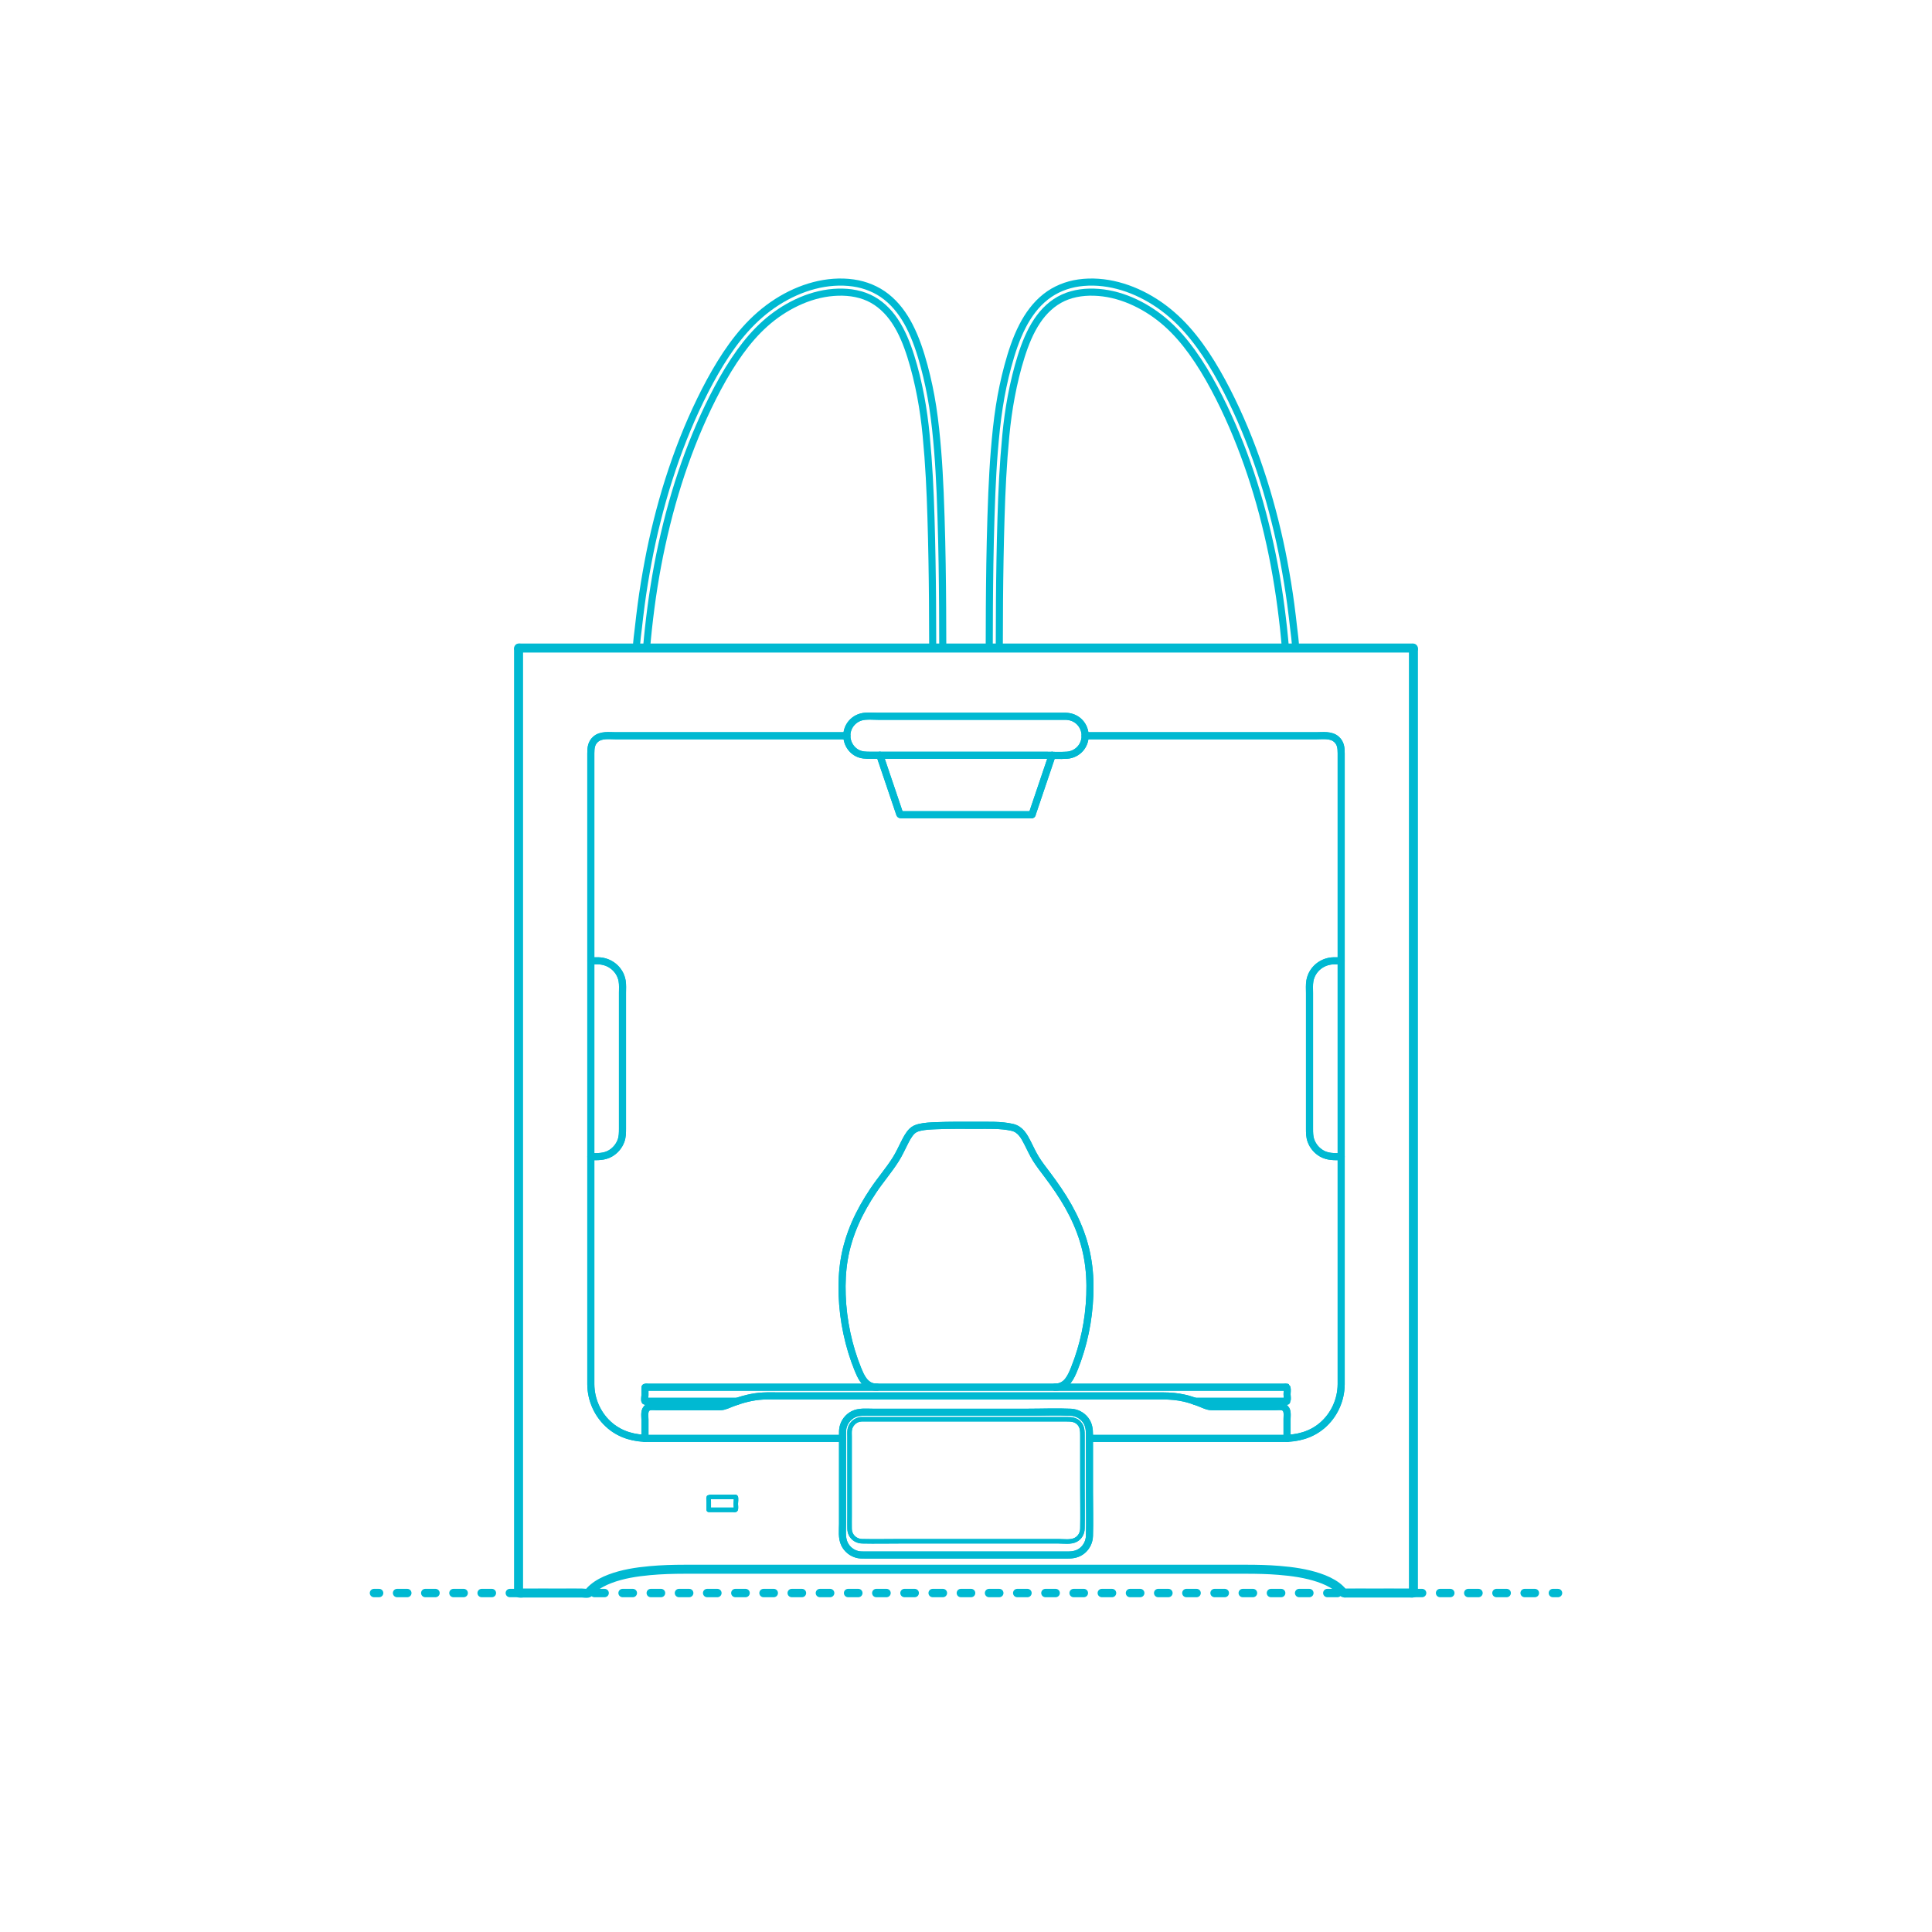 <?xml version="1.0" encoding="utf-8"?>
<!-- Generator: Adobe Illustrator 23.0.6, SVG Export Plug-In . SVG Version: 6.00 Build 0)  -->
<!DOCTYPE svg PUBLIC "-//W3C//DTD SVG 1.1//EN" "http://www.w3.org/Graphics/SVG/1.1/DTD/svg11.dtd">
<svg version="1.1" xmlns:x="http://ns.adobe.com/Extensibility/1.0/" xmlns:i="http://ns.adobe.com/AdobeIllustrator/10.0/" xmlns:graph="http://ns.adobe.com/Graphs/1.0/"
	 xmlns="http://www.w3.org/2000/svg" xmlns:xlink="http://www.w3.org/1999/xlink" x="0px" y="0px" viewBox="0 0 750 750"
	 enable-background="new 0 0 750 750" xml:space="preserve">
<g id="FILL-BACKGROUND">
	<rect x="0" fill="#FFFFFF" width="750" height="750"/>
</g>
<g id="AG-DIAGRAM">
	<g id="POLYLINE_285_">
		<g>
			<g>
				
					<line fill="none" stroke="#00B9D2" stroke-width="3.25" stroke-linecap="round" stroke-linejoin="round" x1="145.176" y1="618.412" x2="147.176" y2="618.412"/>
				
					<line fill="none" stroke="#00B9D2" stroke-width="3.25" stroke-linecap="round" stroke-linejoin="round" stroke-dasharray="3.979,6.964" x1="154.14" y1="618.412" x2="599.342" y2="618.412"/>
				
					<line fill="none" stroke="#00B9D2" stroke-width="3.25" stroke-linecap="round" stroke-linejoin="round" x1="602.824" y1="618.412" x2="604.824" y2="618.412"/>
			</g>
		</g>
	</g>
</g>
<g id="AG-DETAILS">
	<g id="POLYLINE_22_">
		
			<path fill="none" stroke="#00B9D2" stroke-width="1.75" stroke-linecap="round" stroke-linejoin="round" stroke-miterlimit="10" d="
			M375,598.31c4.657,0,9.315,0,13.972,0c7.289,0,14.578,0,21.867,0c2.091,0,4.849,0.469,6.799-0.576
			c1.628-0.872,2.526-2.535,2.561-4.345c0.102-5.288,0-10.588,0-15.876c0-6.68,0-13.359,0-20.039c0-1.847,0.029-3.579-1.334-5.014
			c-1.37-1.443-3.077-1.511-4.929-1.511c-6.421,0-12.842,0-19.263,0c-6.212,0-12.424,0-18.636,0c-3.257,0-6.513,0-9.77,0
			c-7.572,0-15.143,0-22.715,0c-2.548,0-5.097,0-7.645,0c-0.805,0-1.628-0.053-2.416,0.141c-1.818,0.448-3.251,1.958-3.604,3.796
			c-0.173,0.898-0.087,1.864-0.087,2.77c0,2.855,0,5.71,0,8.565c0,7.397,0,14.793,0,22.19c0,1.669-0.037,3.343,0,5.012
			c0.018,0.789,0.174,1.547,0.537,2.253c0.849,1.653,2.524,2.594,4.349,2.635c4.962,0.111,9.939,0,14.902,0
			c7.181,0,14.362,0,21.543,0C372.421,598.31,373.71,598.31,375,598.31z"/>
	</g>
	<g id="POLYLINE_31_">
		
			<path fill="none" stroke="#00B9D2" stroke-width="1.75" stroke-linecap="round" stroke-linejoin="round" stroke-miterlimit="10" d="
			M275.134,586.116c0-1.092,0-2.184,0-3.276c0-0.339-0.176-1.259,0-1.567c0.141-0.247-0.046-0.05,0.301-0.154
			c0.337-0.102,0.881,0,1.228,0c0.683,0,1.367,0,2.05,0c1.446,0,2.893,0,4.339,0c0.528,0,1.055,0,1.583,0
			c0.154,0,0.823-0.106,0.947,0c0.303,0.26,0.044,2.247,0.044,2.695c0,0.479,0.223,2.09-0.121,2.301c-0.186,0.114-0.787,0-0.996,0
			c-0.604,0-1.208,0-1.813,0C280.176,586.116,277.655,586.116,275.134,586.116z"/>
	</g>
	<g id="POLYLINE_286_">
		
			<path fill="none" stroke="#00B9D2" stroke-width="1.75" stroke-linecap="round" stroke-linejoin="round" stroke-miterlimit="10" d="
			M275.134,586.116c0-1.092,0-2.184,0-3.276c0-0.339-0.176-1.259,0-1.567c0.141-0.247-0.046-0.05,0.301-0.154
			c0.337-0.102,0.881,0,1.228,0c0.683,0,1.367,0,2.05,0c1.446,0,2.893,0,4.339,0c0.528,0,1.055,0,1.583,0
			c0.154,0,0.823-0.106,0.947,0c0.303,0.26,0.044,2.247,0.044,2.695c0,0.479,0.223,2.09-0.121,2.301c-0.186,0.114-0.787,0-0.996,0
			c-0.604,0-1.208,0-1.813,0C280.176,586.116,277.655,586.116,275.134,586.116z"/>
	</g>
	<g id="POLYLINE_299_">
		
			<path fill="none" stroke="#00B9D2" stroke-width="1.75" stroke-linecap="round" stroke-linejoin="round" stroke-miterlimit="10" d="
			M375,598.31c4.657,0,9.315,0,13.972,0c7.289,0,14.578,0,21.867,0c2.091,0,4.849,0.469,6.799-0.576
			c1.628-0.872,2.526-2.535,2.561-4.345c0.102-5.288,0-10.588,0-15.876c0-6.68,0-13.359,0-20.039c0-1.847,0.029-3.579-1.334-5.014
			c-1.37-1.443-3.077-1.511-4.929-1.511c-6.421,0-12.842,0-19.263,0c-6.212,0-12.424,0-18.636,0c-3.257,0-6.513,0-9.77,0
			c-7.572,0-15.143,0-22.715,0c-2.548,0-5.097,0-7.645,0c-0.805,0-1.628-0.053-2.416,0.141c-1.818,0.448-3.251,1.958-3.604,3.796
			c-0.173,0.898-0.087,1.864-0.087,2.77c0,2.855,0,5.71,0,8.565c0,7.397,0,14.793,0,22.19c0,1.669-0.037,3.343,0,5.012
			c0.018,0.789,0.174,1.547,0.537,2.253c0.849,1.653,2.524,2.594,4.349,2.635c4.962,0.111,9.939,0,14.902,0
			c7.181,0,14.362,0,21.543,0C372.421,598.31,373.71,598.31,375,598.31z"/>
	</g>
</g>
<g id="AG-DIGITAL">
	<g id="POLYLINE_21_">
		
			<path fill="none" stroke="#00B9D2" stroke-width="2.75" stroke-linecap="round" stroke-linejoin="round" stroke-miterlimit="10" d="
			M463.95,543.989c5.117,0,10.235,0,15.352,0c6.486,0,12.971,0,19.457,0c0.167,0,0.595,0.082,0.742,0
			c0.206-0.115,0.023,0.064,0.132-0.259c0.224-0.665,0-1.781,0-2.481c0-0.747,0.165-1.708,0-2.437
			c-0.105-0.464,0.091-0.191-0.252-0.304c-0.265-0.087-0.714,0-0.991,0c-3.468,0-6.936,0-10.404,0c-6.088,0-12.176,0-18.264,0
			c-7.614,0-15.228,0-22.842,0c-8.046,0-16.092,0-24.139,0c-7.384,0-14.769,0-22.153,0c-5.629,0-11.258,0-16.886,0
			c-2.779,0-5.558,0-8.337,0c-1.249,0-2.498,0-3.747,0c-4.405,0-8.81,0-13.215,0c-6.645,0-13.29,0-19.935,0
			c-7.895,0-15.79,0-23.684,0c-7.959,0-15.917,0-23.876,0c-6.959,0-13.919,0-20.878,0c-4.866,0-9.732,0-14.598,0
			c-1.303,0-2.605,0-3.908,0c-0.249,0-0.708-0.091-0.943,0c-0.311,0.121-0.213-0.04-0.213,0.521c0,0.87,0,1.74,0,2.61
			c0,0.442-0.254,1.87,0,2.24c0.145,0.212,0.688,0.11,1.014,0.11c2.638,0,5.276,0,7.914,0c7.443,0,14.886,0,22.329,0
			c1.476,0,2.951,0,4.427,0"/>
	</g>
	<g id="POLYLINE_23_">
		
			<path fill="none" stroke="#00B9D2" stroke-width="2.75" stroke-linecap="round" stroke-linejoin="round" stroke-miterlimit="10" d="
			M375,603.657c5.894,0,11.788,0,17.682,0c7.295,0,14.591,0,21.886,0c2.067,0,3.973-0.385,5.611-1.741
			c1.689-1.398,2.678-3.482,2.742-5.667c0.167-5.667,0.002-11.362,0.002-17.031c0-7.448,0-14.897,0-22.345
			c0-2.098-0.267-4.02-1.603-5.732c-1.354-1.735-3.438-2.806-5.635-2.908c-5.457-0.253-10.98-0.008-16.442-0.008
			c-7.624,0-15.248,0-22.872,0c-4.183,0-8.365,0-12.548,0c-8.392,0-16.784,0-25.176,0c-2.486,0-5.182-0.338-7.473,0.846
			c-1.986,1.027-3.443,2.925-3.921,5.109c-0.208,0.949-0.176,1.909-0.176,2.874c0,3.063,0,6.127,0,9.19c0,8.445,0,16.891,0,25.337
			c0,2.546-0.393,5.432,0.761,7.809c0.978,2.014,2.843,3.52,5.018,4.051c0.916,0.224,1.832,0.216,2.767,0.216
			c2.929,0,5.858,0,8.787,0c8.515,0,17.029,0,25.544,0C371.636,603.657,373.318,603.657,375,603.657z"/>
	</g>
	<g id="POLYLINE_24_">
		
			<path fill="none" stroke="#00B9D2" stroke-width="2.75" stroke-linecap="round" stroke-linejoin="round" stroke-miterlimit="10" d="
			M409.525,538.508c2.041,0,3.773-0.847,5.045-2.456c1.112-1.407,1.831-3.102,2.496-4.752c0.922-2.286,1.731-4.617,2.44-6.977
			c1.392-4.63,2.391-9.381,2.975-14.181c0.599-4.93,0.814-9.92,0.509-14.88c-0.281-4.567-1.063-9.088-2.395-13.468
			c-1.424-4.684-3.418-9.173-5.811-13.44c-2.441-4.353-5.296-8.439-8.287-12.428c-1.488-1.985-3.041-3.941-4.349-6.053
			c-1.222-1.973-2.176-4.094-3.226-6.16c-1.372-2.697-2.816-5.346-5.945-6.068c-4.463-1.029-9.343-0.777-13.894-0.8
			c-5.206-0.026-10.419-0.061-15.622,0.148c-2.175,0.088-4.417,0.165-6.542,0.676c-1.105,0.265-2.119,0.688-2.932,1.511
			c-1.263,1.28-2.127,2.991-2.931,4.577c-1.078,2.127-2.063,4.307-3.338,6.327c-2.641,4.184-5.918,7.948-8.673,12.062
			c-2.727,4.072-5.18,8.338-7.132,12.837c-1.908,4.397-3.342,9.008-4.153,13.735c-0.796,4.641-0.99,9.358-0.828,14.059
			c0.171,4.944,0.784,9.886,1.817,14.724c1.028,4.814,2.446,9.554,4.311,14.111c1.012,2.472,2.309,5.409,4.976,6.465
			c0.774,0.307,1.609,0.43,2.439,0.43"/>
	</g>
	<g id="POLYLINE_25_">
		
			<path fill="none" stroke="#00B9D2" stroke-width="2.75" stroke-linecap="round" stroke-linejoin="round" stroke-miterlimit="10" d="
			M375,609.177c2.52,0,5.039,0,7.559,0c6.381,0,12.762,0,19.143,0c8.379,0,16.758,0,25.136,0c8.615,0,17.23,0,25.845,0
			c6.971,0,13.941,0,20.912,0c3.55,0,7.099-0.001,10.649,0c4.533,0.002,9.067,0.137,13.582,0.556
			c5.256,0.488,10.608,1.314,15.556,3.22c2.296,0.885,4.541,2.031,6.414,3.646c0.402,0.347,0.787,0.715,1.147,1.105
			c0.205,0.222,0.424,0.605,0.686,0.707c0.648,0.252,1.893,0,2.578,0c7.565,0,15.129,0,22.694,0c0.598,0,1.196,0,1.794,0
			c0,0,0-1.793,0-1.884c0-1.812,0-3.624,0-5.436c0-2.887,0-5.775,0-8.662c0-3.854,0-7.709,0-11.563c0-4.713,0-9.425,0-14.138
			c0-5.463,0-10.925,0-16.388c0-6.132,0-12.264,0-18.396c0-6.609,0-13.219,0-19.828c0-7.093,0-14.186,0-21.279
			c0-7.346,0-14.693,0-22.039c0-7.618,0-15.237,0-22.855c0-7.685,0-15.369,0-23.054c0-7.675,0-15.349,0-23.024
			c0-7.556,0-15.113,0-22.669c0-7.33,0-14.659,0-21.989c0-6.994,0-13.989,0-20.983c0-6.551,0-13.101,0-19.651
			c0-5.998,0-11.996,0-17.995c0-5.337,0-10.675,0-16.012c0-4.568,0-9.137,0-13.705c0-3.691,0-7.381,0-11.072
			c0-2.704,0-5.409,0-8.113c0-1.61,0-3.22,0-4.829c0-0.373,0.14-1.123-0.128-1.281c-0.317-0.188-1.33,0-1.688,0
			c-1.155,0-2.311,0-3.466,0c-3.878,0-7.756,0-11.633,0c-5.554,0-11.107,0-16.661,0c-6.746,0-13.491,0-20.237,0
			c-7.454,0-14.907,0-22.361,0c-7.678,0-15.356,0-23.034,0c-7.418,0-14.836,0-22.254,0c-6.701,0-13.402,0-20.103,0
			c-5.42,0-10.841,0-16.261,0c-3.747,0-7.494,0-11.241,0c-1.528,0-3.056,0-4.585,0c-1.062,0-2.125,0-3.187,0
			c-3.328,0-6.656,0-9.984,0c-5.138,0-10.276,0-15.413,0c-6.464,0-12.928,0-19.392,0c-7.306,0-14.612,0-21.918,0
			c-7.664,0-15.328,0-22.993,0c-7.539,0-15.077,0-22.616,0c-6.929,0-13.858,0-20.787,0c-5.835,0-11.671,0-17.506,0
			c-4.258,0-8.516,0-12.774,0c-2.197,0-4.393,0-6.59,0c-0.722,0-0.581,0.024-0.581,0.73c0,1.374,0,2.747,0,4.121
			c0,2.49,0,4.981,0,7.471c0,3.499,0,6.997,0,10.496c0,4.398,0,8.797,0,13.195c0,5.19,0,10.38,0,15.569c0,5.873,0,11.745,0,17.618
			c0,6.447,0,12.894,0,19.341c0,6.913,0,13.826,0,20.738c0,7.27,0,14.54,0,21.81c0,7.552,0,15.104,0,22.656
			c0,7.627,0,15.253,0,22.88c0,7.725,0,15.449,0,23.174c0,7.614,0,15.229,0,22.843c0,7.429,0,14.858,0,22.286
			c0,7.135,0,14.27,0,21.404c0,6.732,0,13.465,0,20.197c0,6.221,0,12.443,0,18.664c0,5.602,0,11.204,0,16.806
			c0,4.874,0,9.748,0,14.622c0,4.038,0,8.076,0,12.113c0,3.093,0,6.186,0,9.279c0,2.04,0,4.079,0,6.119c0,0.593,0,1.186,0,1.778
			c0,0.159-0.096,0.721,0,0.855c0.199,0.279,1.636,0.08,2.011,0.08c3.191,0,6.382,0,9.573,0c3.621,0,7.243,0,10.864,0
			c1.178,0,2.355,0,3.533,0c0.591,0,0.958,0.11,1.371-0.251c0.702-0.612,1.271-1.357,2.01-1.945
			c0.808-0.644,1.679-1.207,2.582-1.708c1.996-1.108,4.153-1.915,6.341-2.552c4.512-1.314,9.209-1.956,13.884-2.338
			c4.028-0.329,8.068-0.436,12.108-0.441c2.673-0.003,5.347,0,8.02,0c5.539,0,11.079,0,16.618,0c7.193,0,14.386,0,21.579,0
			c7.634,0,15.268,0,22.901,0c6.862,0,13.724,0,20.587,0c4.878,0,9.756,0,14.634,0C371.614,609.177,373.307,609.177,375,609.177z"/>
	</g>
	<g id="POLYLINE_26_">
		
			<path fill="none" stroke="#00B9D2" stroke-width="2.75" stroke-linecap="round" stroke-linejoin="round" stroke-miterlimit="10" d="
			M499.633,558.391c0-2.526,0-5.052,0-7.579c0-1.493,0.407-3.583-1.183-4.452c-0.964-0.527-2.436-0.279-3.476-0.279
			c-2.858,0-5.716,0-8.574,0c-5.339,0-10.679,0.042-16.017,0c-1.708-0.013-3.449-1-5.02-1.575c-1.841-0.674-3.679-1.318-5.595-1.753
			c-2.729-0.62-5.495-0.857-8.287-0.857c-3.68,0-7.36,0-11.039,0c-6.081,0-12.163,0-18.244,0c-6.777,0-13.554,0-20.331,0
			c-5.767,0-11.533,0-17.3,0c-3.05,0-6.101,0-9.151,0c-1.402,0-2.803,0-4.205,0c-4.661,0-9.322,0-13.984,0c-6.5,0-12.999,0-19.499,0
			c-6.632,0-13.264,0-19.896,0c-5.059,0-10.117,0-15.176,0c-2.158,0-4.329-0.071-6.486,0.04c-4.109,0.213-7.944,1.256-11.786,2.662
			c-1.518,0.556-3.162,1.474-4.812,1.482c-2.097,0.01-4.195,0-6.293,0c-6.136,0-12.272,0-18.408,0c-1.025,0-2.457-0.235-3.389,0.318
			c-1.567,0.93-1.115,3.155-1.115,4.665c0,2.442,0,4.885,0,7.327"/>
	</g>
	<g id="POLYLINE_27_">
		
			<path fill="none" stroke="#00B9D2" stroke-width="2.75" stroke-linecap="round" stroke-linejoin="round" stroke-miterlimit="10" d="
			M408.437,293.191c-2.34,6.919-4.68,13.839-7.02,20.758c-0.192,0.568-0.384,1.135-0.576,1.703c-0.04,0.117-0.108,0.55-0.214,0.626
			c-0.109,0.078-0.567,0-0.694,0c-0.589,0-1.179,0-1.768,0c-4.406,0-8.811,0-13.217,0c-5.541,0-11.082,0-16.623,0
			c-4.632,0-9.265,0-13.897,0c-1.465,0-2.931,0-4.396,0c-0.712,0-0.645,0.05-0.873-0.626c-2.461-7.278-4.922-14.556-7.384-21.835
			c-0.071-0.209-0.141-0.417-0.212-0.626"/>
	</g>
	<g id="POLYLINE_28_">
		
			<path fill="none" stroke="#00B9D2" stroke-width="2.75" stroke-linecap="round" stroke-linejoin="round" stroke-miterlimit="10" d="
			M375,278.055c9.014,0,18.027,0,27.041,0c3.802,0,7.604-0.015,11.406,0c1.839,0.008,3.586,0.52,5.029,1.692
			c3.239,2.629,3.708,7.552,1.023,10.746c-1.311,1.56-3.237,2.539-5.27,2.68c-2.756,0.191-5.576,0.018-8.336,0.018
			c-10.088,0-20.175,0-30.263,0c-7.787,0-15.573,0-23.36,0c-4.782,0-9.564,0-14.346,0c-1.8,0-3.503-0.004-5.148-0.867
			c-3.716-1.95-5.136-6.726-3.091-10.39c0.983-1.76,2.663-3.076,4.607-3.609c2.03-0.557,4.387-0.27,6.457-0.27
			c10.587,0,21.173,0,31.76,0C373.34,278.055,374.17,278.055,375,278.055z"/>
	</g>
	<g id="POLYLINE_29_">
		
			<path fill="none" stroke="#00B9D2" stroke-width="2.75" stroke-linecap="round" stroke-linejoin="round" stroke-miterlimit="10" d="
			M422.923,558.391c5.76,0,11.519,0,17.279,0c11.28,0,22.56,0,33.84,0c8.047,0,16.094,0,24.142,0c5.478,0,10.648-1.316,14.929-4.894
			c4.757-3.976,7.491-9.935,7.532-16.125c0.015-2.229,0-4.459,0-6.688c0-5.817,0-11.635,0-17.452c0-8.609,0-17.218,0-25.827
			c0-10.448,0-20.897,0-31.345c0-11.478,0-22.957,0-34.435c0-11.657,0-23.314,0-34.972c0-11.044,0-22.088,0-33.132
			c0-9.451,0-18.902,0-28.353c0-7.072,0-14.144,0-21.215c0-3.847,0-7.694,0-11.542c0-2.025-0.182-3.921-1.804-5.383
			c-2.138-1.927-5.305-1.405-7.945-1.405c-8.639,0-17.278,0-25.917,0c-11.54,0-23.08,0-34.621,0c-8.439,0-16.878,0-25.317,0
			c-1.255,0-2.511,0-3.766,0"/>
	</g>
	<g id="POLYLINE_30_">
		
			<path fill="none" stroke="#00B9D2" stroke-width="2.75" stroke-linecap="round" stroke-linejoin="round" stroke-miterlimit="10" d="
			M327.077,558.391c-5.76,0-11.519,0-17.279,0c-11.28,0-22.56,0-33.84,0c-8.047,0-16.094,0-24.142,0
			c-5.478,0-10.648-1.316-14.929-4.894c-4.757-3.976-7.491-9.935-7.532-16.125c-0.015-2.229,0-4.459,0-6.688
			c0-5.817,0-11.635,0-17.452c0-8.609,0-17.218,0-25.827c0-10.448,0-20.897,0-31.345c0-11.478,0-22.957,0-34.435
			c0-11.657,0-23.314,0-34.972c0-11.044,0-22.088,0-33.132c0-9.451,0-18.902,0-28.353c0-7.072,0-14.144,0-21.215
			c0-3.847,0-7.694,0-11.542c0-2.025,0.182-3.921,1.804-5.383c2.138-1.927,5.305-1.405,7.945-1.405c8.639,0,17.278,0,25.917,0
			c11.54,0,23.08,0,34.621,0c8.439,0,16.878,0,25.317,0c1.255,0,2.511,0,3.766,0"/>
	</g>
	<g id="POLYLINE_32_">
		
			<path fill="none" stroke="#00B9D2" stroke-width="2.75" stroke-linecap="round" stroke-linejoin="round" stroke-miterlimit="10" d="
			M229.356,449.018c2.653,0,5.165,0.123,7.544-1.232c1.935-1.102,3.438-2.891,4.192-4.986c0.551-1.532,0.555-3.079,0.555-4.677
			c0-3.291,0-6.582,0-9.873c0-10.362,0-20.723,0-31.085c0-3.884,0-7.767,0-11.651c0-1.556,0.129-3.201-0.14-4.743
			c-0.79-4.532-4.784-7.732-9.327-7.785c-0.941-0.011-1.883,0-2.824,0"/>
	</g>
	<g id="POLYLINE_33_">
		
			<path fill="none" stroke="#00B9D2" stroke-width="2.75" stroke-linecap="round" stroke-linejoin="round" stroke-miterlimit="10" d="
			M520.644,449.018c-2.653,0-5.165,0.123-7.544-1.232c-1.935-1.102-3.439-2.891-4.192-4.986c-0.551-1.532-0.555-3.079-0.555-4.677
			c0-3.291,0-6.582,0-9.873c0-10.362,0-20.723,0-31.085c0-3.884,0-7.767,0-11.651c0-1.556-0.129-3.201,0.14-4.743
			c0.79-4.532,4.784-7.732,9.327-7.785c0.941-0.011,1.883,0,2.824,0"/>
	</g>
	<g id="POLYLINE_282_">
		
			<path fill="none" stroke="#00B9D2" stroke-width="2.75" stroke-linecap="round" stroke-linejoin="round" stroke-miterlimit="10" d="
			M520.644,449.018c-2.653,0-5.165,0.123-7.544-1.232c-1.935-1.102-3.439-2.891-4.192-4.986c-0.551-1.532-0.555-3.079-0.555-4.677
			c0-3.291,0-6.582,0-9.873c0-10.362,0-20.723,0-31.085c0-3.884,0-7.767,0-11.651c0-1.556-0.129-3.201,0.14-4.743
			c0.79-4.532,4.784-7.732,9.327-7.785c0.941-0.011,1.883,0,2.824,0"/>
	</g>
	<g id="POLYLINE_283_">
		
			<path fill="none" stroke="#00B9D2" stroke-width="2.75" stroke-linecap="round" stroke-linejoin="round" stroke-miterlimit="10" d="
			M229.356,449.018c2.653,0,5.165,0.123,7.544-1.232c1.935-1.102,3.438-2.891,4.192-4.986c0.551-1.532,0.555-3.079,0.555-4.677
			c0-3.291,0-6.582,0-9.873c0-10.362,0-20.723,0-31.085c0-3.884,0-7.767,0-11.651c0-1.556,0.129-3.201-0.14-4.743
			c-0.79-4.532-4.784-7.732-9.327-7.785c-0.941-0.011-1.883,0-2.824,0"/>
	</g>
	<g id="POLYLINE_287_">
		
			<path fill="none" stroke="#00B9D2" stroke-width="2.75" stroke-linecap="round" stroke-linejoin="round" stroke-miterlimit="10" d="
			M327.077,558.391c-5.76,0-11.519,0-17.279,0c-11.28,0-22.56,0-33.84,0c-8.047,0-16.094,0-24.142,0
			c-5.478,0-10.648-1.316-14.929-4.894c-4.757-3.976-7.491-9.935-7.532-16.125c-0.015-2.229,0-4.459,0-6.688
			c0-5.817,0-11.635,0-17.452c0-8.609,0-17.218,0-25.827c0-10.448,0-20.897,0-31.345c0-11.478,0-22.957,0-34.435
			c0-11.657,0-23.314,0-34.972c0-11.044,0-22.088,0-33.132c0-9.451,0-18.902,0-28.353c0-7.072,0-14.144,0-21.215
			c0-3.847,0-7.694,0-11.542c0-2.025,0.182-3.921,1.804-5.383c2.138-1.927,5.305-1.405,7.945-1.405c8.639,0,17.278,0,25.917,0
			c11.54,0,23.08,0,34.621,0c8.439,0,16.878,0,25.317,0c1.255,0,2.511,0,3.766,0"/>
	</g>
	<g id="POLYLINE_288_">
		
			<path fill="none" stroke="#00B9D2" stroke-width="2.75" stroke-linecap="round" stroke-linejoin="round" stroke-miterlimit="10" d="
			M362.078,251.565c-0.026-6.163-0.053-12.326-0.079-18.489c-0.023-5.26-0.127-10.519-0.204-15.778
			c-0.08-5.461-0.241-10.919-0.393-16.379c-0.143-5.166-0.357-10.33-0.636-15.491c-0.295-5.46-0.701-10.909-1.222-16.352
			c-0.487-5.091-1.171-10.176-2.127-15.201c-0.997-5.241-2.233-10.458-3.844-15.546c-1.518-4.796-3.411-9.568-6.223-13.764
			c-2.549-3.803-5.923-7.061-10.121-8.979c-4.247-1.941-9.034-2.432-13.653-2.071c-4.936,0.386-9.763,1.807-14.23,3.918
			c-4.476,2.114-8.637,4.905-12.327,8.202c-3.659,3.27-6.868,7.02-9.739,10.992c-3.233,4.473-6.069,9.22-8.674,14.082
			c-2.557,4.773-4.889,9.669-7.045,14.635c-2.086,4.805-3.985,9.688-5.736,14.625c-1.806,5.09-3.427,10.248-4.894,15.446
			c-1.506,5.336-2.822,10.721-4.01,16.135c-1.171,5.337-2.165,10.715-3.028,16.11c-0.866,5.414-1.565,10.85-2.165,16.3
			c-0.279,2.531-0.504,5.068-0.731,7.605"/>
	</g>
	<g id="POLYLINE_289_">
		
			<path fill="none" stroke="#00B9D2" stroke-width="2.75" stroke-linecap="round" stroke-linejoin="round" stroke-miterlimit="10" d="
			M247.081,251.565c0.022-2.65,0.472-5.389,0.761-8.023c0.327-2.981,0.689-5.956,1.08-8.93c0.724-5.512,1.648-10.997,2.668-16.461
			c0.985-5.277,2.141-10.53,3.445-15.738c1.35-5.392,2.841-10.752,4.529-16.049c1.724-5.41,3.611-10.766,5.704-16.045
			c2.016-5.085,4.217-10.098,6.612-15.016c2.394-4.918,4.98-9.743,7.851-14.4c2.797-4.536,5.899-8.913,9.441-12.901
			c3.677-4.14,7.845-7.811,12.518-10.791c4.43-2.825,9.267-5.036,14.357-6.364c4.937-1.287,10.154-1.732,15.217-1.003
			c4.662,0.671,9.104,2.458,12.814,5.379c3.843,3.025,6.763,7.054,8.988,11.377c2.535,4.924,4.246,10.223,5.688,15.555
			c1.402,5.187,2.506,10.47,3.329,15.779c0.873,5.633,1.438,11.302,1.906,16.982c0.45,5.465,0.738,10.949,0.982,16.427
			c0.28,6.291,0.424,12.587,0.599,18.881c0.161,5.811,0.2,11.626,0.285,17.438c0.081,5.524,0.076,11.049,0.099,16.574
			c0.01,2.442,0.021,4.885,0.031,7.327"/>
	</g>
	<g id="POLYLINE_290_">
		
			<path fill="none" stroke="#00B9D2" stroke-width="2.75" stroke-linecap="round" stroke-linejoin="round" stroke-miterlimit="10" d="
			M502.919,251.565c-0.022-2.65-0.472-5.389-0.761-8.023c-0.327-2.981-0.689-5.956-1.08-8.93
			c-0.724-5.512-1.648-10.997-2.668-16.461c-0.986-5.277-2.141-10.53-3.445-15.738c-1.35-5.392-2.841-10.752-4.529-16.049
			c-1.724-5.41-3.611-10.766-5.704-16.045c-2.016-5.085-4.217-10.098-6.612-15.016c-2.394-4.918-4.98-9.743-7.851-14.4
			c-2.797-4.536-5.899-8.913-9.441-12.901c-3.677-4.14-7.845-7.811-12.518-10.791c-4.43-2.825-9.267-5.036-14.357-6.364
			c-4.937-1.287-10.154-1.732-15.217-1.003c-4.662,0.671-9.104,2.458-12.814,5.379c-3.843,3.025-6.763,7.054-8.988,11.377
			c-2.535,4.924-4.246,10.223-5.688,15.555c-1.402,5.187-2.506,10.47-3.329,15.779c-0.873,5.633-1.438,11.302-1.906,16.982
			c-0.45,5.465-0.738,10.949-0.982,16.427c-0.28,6.291-0.424,12.587-0.599,18.881c-0.161,5.811-0.2,11.626-0.285,17.438
			c-0.081,5.524-0.076,11.049-0.099,16.574c-0.01,2.442-0.021,4.885-0.031,7.327"/>
	</g>
	<g id="POLYLINE_291_">
		
			<path fill="none" stroke="#00B9D2" stroke-width="2.75" stroke-linecap="round" stroke-linejoin="round" stroke-miterlimit="10" d="
			M387.922,251.565c0.026-6.163,0.053-12.326,0.079-18.489c0.023-5.26,0.127-10.519,0.204-15.778
			c0.08-5.461,0.241-10.919,0.393-16.379c0.143-5.166,0.357-10.33,0.636-15.491c0.295-5.46,0.701-10.909,1.222-16.352
			c0.487-5.091,1.171-10.176,2.127-15.201c0.997-5.241,2.233-10.458,3.844-15.546c1.518-4.796,3.411-9.568,6.223-13.764
			c2.549-3.803,5.923-7.061,10.121-8.979c4.247-1.941,9.034-2.432,13.653-2.071c4.936,0.386,9.763,1.807,14.23,3.918
			c4.476,2.114,8.637,4.905,12.327,8.202c3.659,3.27,6.868,7.02,9.739,10.992c3.233,4.473,6.069,9.22,8.674,14.082
			c2.557,4.773,4.889,9.669,7.045,14.635c2.086,4.805,3.985,9.688,5.736,14.625c1.806,5.09,3.427,10.248,4.894,15.446
			c1.506,5.336,2.822,10.721,4.01,16.135c1.171,5.337,2.165,10.715,3.028,16.11c0.866,5.414,1.565,10.85,2.165,16.3
			c0.279,2.531,0.504,5.068,0.731,7.605"/>
	</g>
	<g id="POLYLINE_292_">
		
			<path fill="none" stroke="#00B9D2" stroke-width="2.75" stroke-linecap="round" stroke-linejoin="round" stroke-miterlimit="10" d="
			M422.923,558.391c5.76,0,11.519,0,17.279,0c11.28,0,22.56,0,33.84,0c8.047,0,16.094,0,24.142,0c5.478,0,10.648-1.316,14.929-4.894
			c4.757-3.976,7.491-9.935,7.532-16.125c0.015-2.229,0-4.459,0-6.688c0-5.817,0-11.635,0-17.452c0-8.609,0-17.218,0-25.827
			c0-10.448,0-20.897,0-31.345c0-11.478,0-22.957,0-34.435c0-11.657,0-23.314,0-34.972c0-11.044,0-22.088,0-33.132
			c0-9.451,0-18.902,0-28.353c0-7.072,0-14.144,0-21.215c0-3.847,0-7.694,0-11.542c0-2.025-0.182-3.921-1.804-5.383
			c-2.138-1.927-5.305-1.405-7.945-1.405c-8.639,0-17.278,0-25.917,0c-11.54,0-23.08,0-34.621,0c-8.439,0-16.878,0-25.317,0
			c-1.255,0-2.511,0-3.766,0"/>
	</g>
	<g id="POLYLINE_293_">
		
			<path fill="none" stroke="#00B9D2" stroke-width="2.75" stroke-linecap="round" stroke-linejoin="round" stroke-miterlimit="10" d="
			M375,278.055c9.014,0,18.027,0,27.041,0c3.802,0,7.604-0.015,11.406,0c1.839,0.008,3.586,0.52,5.029,1.692
			c3.239,2.629,3.708,7.552,1.023,10.746c-1.311,1.56-3.237,2.539-5.27,2.68c-2.756,0.191-5.576,0.018-8.336,0.018
			c-10.088,0-20.175,0-30.263,0c-7.787,0-15.573,0-23.36,0c-4.782,0-9.564,0-14.346,0c-1.8,0-3.503-0.004-5.148-0.867
			c-3.716-1.95-5.136-6.726-3.091-10.39c0.983-1.76,2.663-3.076,4.607-3.609c2.03-0.557,4.387-0.27,6.457-0.27
			c10.587,0,21.173,0,31.76,0C373.34,278.055,374.17,278.055,375,278.055z"/>
	</g>
	<g id="POLYLINE_294_">
		
			<path fill="none" stroke="#00B9D2" stroke-width="2.75" stroke-linecap="round" stroke-linejoin="round" stroke-miterlimit="10" d="
			M408.437,293.191c-2.34,6.919-4.68,13.839-7.02,20.758c-0.192,0.568-0.384,1.135-0.576,1.703c-0.04,0.117-0.108,0.55-0.214,0.626
			c-0.109,0.078-0.567,0-0.694,0c-0.589,0-1.179,0-1.768,0c-4.406,0-8.811,0-13.217,0c-5.541,0-11.082,0-16.623,0
			c-4.632,0-9.265,0-13.897,0c-1.465,0-2.931,0-4.396,0c-0.712,0-0.645,0.05-0.873-0.626c-2.461-7.278-4.922-14.556-7.384-21.835
			c-0.071-0.209-0.141-0.417-0.212-0.626"/>
	</g>
	<g id="POLYLINE_295_">
		
			<path fill="none" stroke="#00B9D2" stroke-width="2.75" stroke-linecap="round" stroke-linejoin="round" stroke-miterlimit="10" d="
			M499.633,558.391c0-2.526,0-5.052,0-7.579c0-1.493,0.407-3.583-1.183-4.452c-0.964-0.527-2.436-0.279-3.476-0.279
			c-2.858,0-5.716,0-8.574,0c-5.339,0-10.679,0.042-16.017,0c-1.708-0.013-3.449-1-5.02-1.575c-1.841-0.674-3.679-1.318-5.595-1.753
			c-2.729-0.62-5.495-0.857-8.287-0.857c-3.68,0-7.36,0-11.039,0c-6.081,0-12.163,0-18.244,0c-6.777,0-13.554,0-20.331,0
			c-5.767,0-11.533,0-17.3,0c-3.05,0-6.101,0-9.151,0c-1.402,0-2.803,0-4.205,0c-4.661,0-9.322,0-13.984,0c-6.5,0-12.999,0-19.499,0
			c-6.632,0-13.264,0-19.896,0c-5.059,0-10.117,0-15.176,0c-2.158,0-4.329-0.071-6.486,0.04c-4.109,0.213-7.944,1.256-11.786,2.662
			c-1.518,0.556-3.162,1.474-4.812,1.482c-2.097,0.01-4.195,0-6.293,0c-6.136,0-12.272,0-18.408,0c-1.025,0-2.457-0.235-3.389,0.318
			c-1.567,0.93-1.115,3.155-1.115,4.665c0,2.442,0,4.885,0,7.327"/>
	</g>
	<g id="POLYLINE_296_">
		
			<path fill="none" stroke="#00B9D2" stroke-width="2.75" stroke-linecap="round" stroke-linejoin="round" stroke-miterlimit="10" d="
			M375,609.177c2.52,0,5.039,0,7.559,0c6.381,0,12.762,0,19.143,0c8.379,0,16.758,0,25.136,0c8.615,0,17.23,0,25.845,0
			c6.971,0,13.941,0,20.912,0c3.55,0,7.099-0.001,10.649,0c4.533,0.002,9.067,0.137,13.582,0.556
			c5.256,0.488,10.608,1.314,15.556,3.22c2.296,0.885,4.541,2.031,6.414,3.646c0.402,0.347,0.787,0.715,1.147,1.105
			c0.205,0.222,0.424,0.605,0.686,0.707c0.648,0.252,1.893,0,2.578,0c7.565,0,15.129,0,22.694,0c0.598,0,1.196,0,1.794,0
			c0,0,0-1.793,0-1.884c0-1.812,0-3.624,0-5.436c0-2.887,0-5.775,0-8.662c0-3.854,0-7.709,0-11.563c0-4.713,0-9.425,0-14.138
			c0-5.463,0-10.925,0-16.388c0-6.132,0-12.264,0-18.396c0-6.609,0-13.219,0-19.828c0-7.093,0-14.186,0-21.279
			c0-7.346,0-14.693,0-22.039c0-7.618,0-15.237,0-22.855c0-7.685,0-15.369,0-23.054c0-7.675,0-15.349,0-23.024
			c0-7.556,0-15.113,0-22.669c0-7.33,0-14.659,0-21.989c0-6.994,0-13.989,0-20.983c0-6.551,0-13.101,0-19.651
			c0-5.998,0-11.996,0-17.995c0-5.337,0-10.675,0-16.012c0-4.568,0-9.137,0-13.705c0-3.691,0-7.381,0-11.072
			c0-2.704,0-5.409,0-8.113c0-1.61,0-3.22,0-4.829c0-0.373,0.14-1.123-0.128-1.281c-0.317-0.188-1.33,0-1.688,0
			c-1.155,0-2.311,0-3.466,0c-3.878,0-7.756,0-11.633,0c-5.554,0-11.107,0-16.661,0c-6.746,0-13.491,0-20.237,0
			c-7.454,0-14.907,0-22.361,0c-7.678,0-15.356,0-23.034,0c-7.418,0-14.836,0-22.254,0c-6.701,0-13.402,0-20.103,0
			c-5.42,0-10.841,0-16.261,0c-3.747,0-7.494,0-11.241,0c-1.528,0-3.056,0-4.585,0c-1.062,0-2.125,0-3.187,0
			c-3.328,0-6.656,0-9.984,0c-5.138,0-10.276,0-15.413,0c-6.464,0-12.928,0-19.392,0c-7.306,0-14.612,0-21.918,0
			c-7.664,0-15.328,0-22.993,0c-7.539,0-15.077,0-22.616,0c-6.929,0-13.858,0-20.787,0c-5.835,0-11.671,0-17.506,0
			c-4.258,0-8.516,0-12.774,0c-2.197,0-4.393,0-6.59,0c-0.722,0-0.581,0.024-0.581,0.73c0,1.374,0,2.747,0,4.121
			c0,2.49,0,4.981,0,7.471c0,3.499,0,6.997,0,10.496c0,4.398,0,8.797,0,13.195c0,5.19,0,10.38,0,15.569c0,5.873,0,11.745,0,17.618
			c0,6.447,0,12.894,0,19.341c0,6.913,0,13.826,0,20.738c0,7.27,0,14.54,0,21.81c0,7.552,0,15.104,0,22.656
			c0,7.627,0,15.253,0,22.88c0,7.725,0,15.449,0,23.174c0,7.614,0,15.229,0,22.843c0,7.429,0,14.858,0,22.286
			c0,7.135,0,14.27,0,21.404c0,6.732,0,13.465,0,20.197c0,6.221,0,12.443,0,18.664c0,5.602,0,11.204,0,16.806
			c0,4.874,0,9.748,0,14.622c0,4.038,0,8.076,0,12.113c0,3.093,0,6.186,0,9.279c0,2.04,0,4.079,0,6.119c0,0.593,0,1.186,0,1.778
			c0,0.159-0.096,0.721,0,0.855c0.199,0.279,1.636,0.08,2.011,0.08c3.191,0,6.382,0,9.573,0c3.621,0,7.243,0,10.864,0
			c1.178,0,2.355,0,3.533,0c0.591,0,0.958,0.11,1.371-0.251c0.702-0.612,1.271-1.357,2.01-1.945
			c0.808-0.644,1.679-1.207,2.582-1.708c1.996-1.108,4.153-1.915,6.341-2.552c4.512-1.314,9.209-1.956,13.884-2.338
			c4.028-0.329,8.068-0.436,12.108-0.441c2.673-0.003,5.347,0,8.02,0c5.539,0,11.079,0,16.618,0c7.193,0,14.386,0,21.579,0
			c7.634,0,15.268,0,22.901,0c6.862,0,13.724,0,20.587,0c4.878,0,9.756,0,14.634,0C371.614,609.177,373.307,609.177,375,609.177z"/>
	</g>
	<g id="POLYLINE_297_">
		
			<path fill="none" stroke="#00B9D2" stroke-width="2.75" stroke-linecap="round" stroke-linejoin="round" stroke-miterlimit="10" d="
			M409.525,538.508c2.041,0,3.773-0.847,5.045-2.456c1.112-1.407,1.831-3.102,2.496-4.752c0.922-2.286,1.731-4.617,2.44-6.977
			c1.392-4.63,2.391-9.381,2.975-14.181c0.599-4.93,0.814-9.92,0.509-14.88c-0.281-4.567-1.063-9.088-2.395-13.468
			c-1.424-4.684-3.418-9.173-5.811-13.44c-2.441-4.353-5.296-8.439-8.287-12.428c-1.488-1.985-3.041-3.941-4.349-6.053
			c-1.222-1.973-2.176-4.094-3.226-6.16c-1.372-2.697-2.816-5.346-5.945-6.068c-4.463-1.029-9.343-0.777-13.894-0.8
			c-5.206-0.026-10.419-0.061-15.622,0.148c-2.175,0.088-4.417,0.165-6.542,0.676c-1.105,0.265-2.119,0.688-2.932,1.511
			c-1.263,1.28-2.127,2.991-2.931,4.577c-1.078,2.127-2.063,4.307-3.338,6.327c-2.641,4.184-5.918,7.948-8.673,12.062
			c-2.727,4.072-5.18,8.338-7.132,12.837c-1.908,4.397-3.342,9.008-4.153,13.735c-0.796,4.641-0.99,9.358-0.828,14.059
			c0.171,4.944,0.784,9.886,1.817,14.724c1.028,4.814,2.446,9.554,4.311,14.111c1.012,2.472,2.309,5.409,4.976,6.465
			c0.774,0.307,1.609,0.43,2.439,0.43"/>
	</g>
	<g id="POLYLINE_298_">
		
			<path fill="none" stroke="#00B9D2" stroke-width="2.75" stroke-linecap="round" stroke-linejoin="round" stroke-miterlimit="10" d="
			M375,603.657c5.894,0,11.788,0,17.682,0c7.295,0,14.591,0,21.886,0c2.067,0,3.973-0.385,5.611-1.741
			c1.689-1.398,2.678-3.482,2.742-5.667c0.167-5.667,0.002-11.362,0.002-17.031c0-7.448,0-14.897,0-22.345
			c0-2.098-0.267-4.02-1.603-5.732c-1.354-1.735-3.438-2.806-5.635-2.908c-5.457-0.253-10.98-0.008-16.442-0.008
			c-7.624,0-15.248,0-22.872,0c-4.183,0-8.365,0-12.548,0c-8.392,0-16.784,0-25.176,0c-2.486,0-5.182-0.338-7.473,0.846
			c-1.986,1.027-3.443,2.925-3.921,5.109c-0.208,0.949-0.176,1.909-0.176,2.874c0,3.063,0,6.127,0,9.19c0,8.445,0,16.891,0,25.337
			c0,2.546-0.393,5.432,0.761,7.809c0.978,2.014,2.843,3.52,5.018,4.051c0.916,0.224,1.832,0.216,2.767,0.216
			c2.929,0,5.858,0,8.787,0c8.515,0,17.029,0,25.544,0C371.636,603.657,373.318,603.657,375,603.657z"/>
	</g>
	<g id="POLYLINE_300_">
		
			<path fill="none" stroke="#00B9D2" stroke-width="2.75" stroke-linecap="round" stroke-linejoin="round" stroke-miterlimit="10" d="
			M463.95,543.989c5.117,0,10.235,0,15.352,0c6.486,0,12.971,0,19.457,0c0.167,0,0.595,0.082,0.742,0
			c0.206-0.115,0.023,0.064,0.132-0.259c0.224-0.665,0-1.781,0-2.481c0-0.747,0.165-1.708,0-2.437
			c-0.105-0.464,0.091-0.191-0.252-0.304c-0.265-0.087-0.714,0-0.991,0c-3.468,0-6.936,0-10.404,0c-6.088,0-12.176,0-18.264,0
			c-7.614,0-15.228,0-22.842,0c-8.046,0-16.092,0-24.139,0c-7.384,0-14.769,0-22.153,0c-5.629,0-11.258,0-16.886,0
			c-2.779,0-5.558,0-8.337,0c-1.249,0-2.498,0-3.747,0c-4.405,0-8.81,0-13.215,0c-6.645,0-13.29,0-19.935,0
			c-7.895,0-15.79,0-23.684,0c-7.959,0-15.917,0-23.876,0c-6.959,0-13.919,0-20.878,0c-4.866,0-9.732,0-14.598,0
			c-1.303,0-2.605,0-3.908,0c-0.249,0-0.708-0.091-0.943,0c-0.311,0.121-0.213-0.04-0.213,0.521c0,0.87,0,1.74,0,2.61
			c0,0.442-0.254,1.87,0,2.24c0.145,0.212,0.688,0.11,1.014,0.11c2.638,0,5.276,0,7.914,0c7.443,0,14.886,0,22.329,0
			c1.476,0,2.951,0,4.427,0"/>
	</g>
</g>
<g id="AG-OUTLINE">
	<g id="POLYLINE_421_">
		
			<path fill="none" stroke="#00B9D2" stroke-width="3.5" stroke-linecap="round" stroke-linejoin="round" stroke-miterlimit="10" d="
			M375,609.177c-2.52,0-5.039,0-7.559,0c-6.352,0-12.704,0-19.056,0c-8.375,0-16.749,0-25.124,0c-8.618,0-17.236,0-25.853,0
			c-6.98,0-13.96,0-20.941,0c-3.566,0-7.132-0.001-10.698,0c-4.512,0.002-9.023,0.135-13.518,0.549
			c-5.241,0.482-10.574,1.3-15.514,3.181c-2.31,0.88-4.566,2.019-6.459,3.627c-0.406,0.345-0.794,0.712-1.158,1.101
			c-0.207,0.221-0.465,0.671-0.728,0.776c-0.609,0.245-1.832,0-2.478,0c-7.552,0-15.104,0-22.655,0c-0.482,0-1.75,0.24-1.956-0.152
			c-0.134-0.256,0-0.956,0-1.238c0-1.977,0-3.953,0-5.93c0-3.381,0-6.763,0-10.144c0-4.624,0-9.248,0-13.872
			c0-5.705,0-11.409,0-17.114c0-6.624,0-13.247,0-19.871c0-7.38,0-14.761,0-22.141c0-7.975,0-15.951,0-23.926
			c0-8.408,0-16.817,0-25.225c0-8.68,0-17.359,0-26.039c0-8.789,0-17.577,0-26.366c0-8.736,0-17.472,0-26.208
			c0-8.521,0-17.043,0-25.564c0-8.145,0-16.289,0-24.434c0-7.634,0-15.267,0-22.901c0-6.903,0-13.805,0-20.708
			c0-6.04,0-12.079,0-18.119c0-5.015,0-10.03,0-15.044c0-3.828,0-7.656,0-11.484c0-2.479,0-4.958,0-7.437c0-0.683,0-1.366,0-2.05
			c0-0.126-0.092-0.757,0-0.856c0.099-0.107,0.699-0.023,0.855-0.023c1.098,0,2.196,0,3.294,0c4.276,0,8.553,0,12.829,0
			c6.463,0,12.925,0,19.388,0c7.926,0,15.853,0,23.779,0c8.668,0,17.336,0,26.004,0c8.687,0,17.374,0,26.061,0
			c7.984,0,15.968,0,23.952,0c6.558,0,13.117,0,19.675,0c4.41,0,8.821,0,13.231,0c1.545,0,3.091,0,4.636,0c1.783,0,3.566,0,5.349,0
			c4.599,0,9.197,0,13.795,0c6.692,0,13.383,0,20.075,0c8.062,0,16.125,0,24.187,0c8.744,0,17.488,0,26.233,0
			c8.635,0,17.271,0,25.906,0c7.836,0,15.673,0,23.509,0c6.315,0,12.63,0,18.945,0c4.072,0,8.143,0,12.215,0
			c0.969,0,1.937,0,2.906,0c0.218,0,0.47-0.057,0.568,0.073c0.117,0.156,0,0.854,0,1.041c0,0.742,0,1.483,0,2.225
			c0,2.599,0,5.199,0,7.798c0,3.928,0,7.857,0,11.785c0,5.102,0,10.205,0,15.307c0,6.114,0,12.229,0,18.343
			c0,6.964,0,13.929,0,20.893c0,7.653,0,15.305,0,22.958c0,8.179,0,16.358,0,24.537c0,8.543,0,17.086,0,25.63
			c0,8.746,0,17.491,0,26.237c0,8.786,0,17.572,0,26.358c0,8.665,0,17.329,0,25.994c0,8.381,0,16.763,0,25.144
			c0,7.936,0,15.872,0,23.808c0,7.329,0,14.658,0,21.986c0,6.583,0,13.166,0,19.748c0,5.625,0,11.249,0,16.874
			c0,4.531,0,9.062,0,13.593c0,3.276,0,6.551,0,9.827c0,1.858,0,3.716,0,5.574c0,0.187,0.116,0.885,0,1.041
			c-0.082,0.11-0.009-0.014-0.209,0.073c-0.254,0.112-0.818,0-1.092,0c-0.625,0-1.251,0-1.876,0c-7.51,0-15.019,0-22.529,0
			c-0.699,0-1.235,0.169-1.706-0.322c-0.751-0.783-1.48-1.533-2.355-2.186c-2.081-1.553-4.491-2.628-6.94-3.454
			c-5.004-1.688-10.317-2.416-15.563-2.841c-4.173-0.338-8.359-0.433-12.545-0.433c-3.904,0-7.808,0-11.711,0
			c-7.174,0-14.348,0-21.522,0c-8.634,0-17.269,0-25.903,0c-8.285,0-16.569,0-24.854,0c-6.125,0-12.25,0-18.375,0
			C379.344,609.177,377.172,609.177,375,609.177z"/>
	</g>
</g>
</svg>

